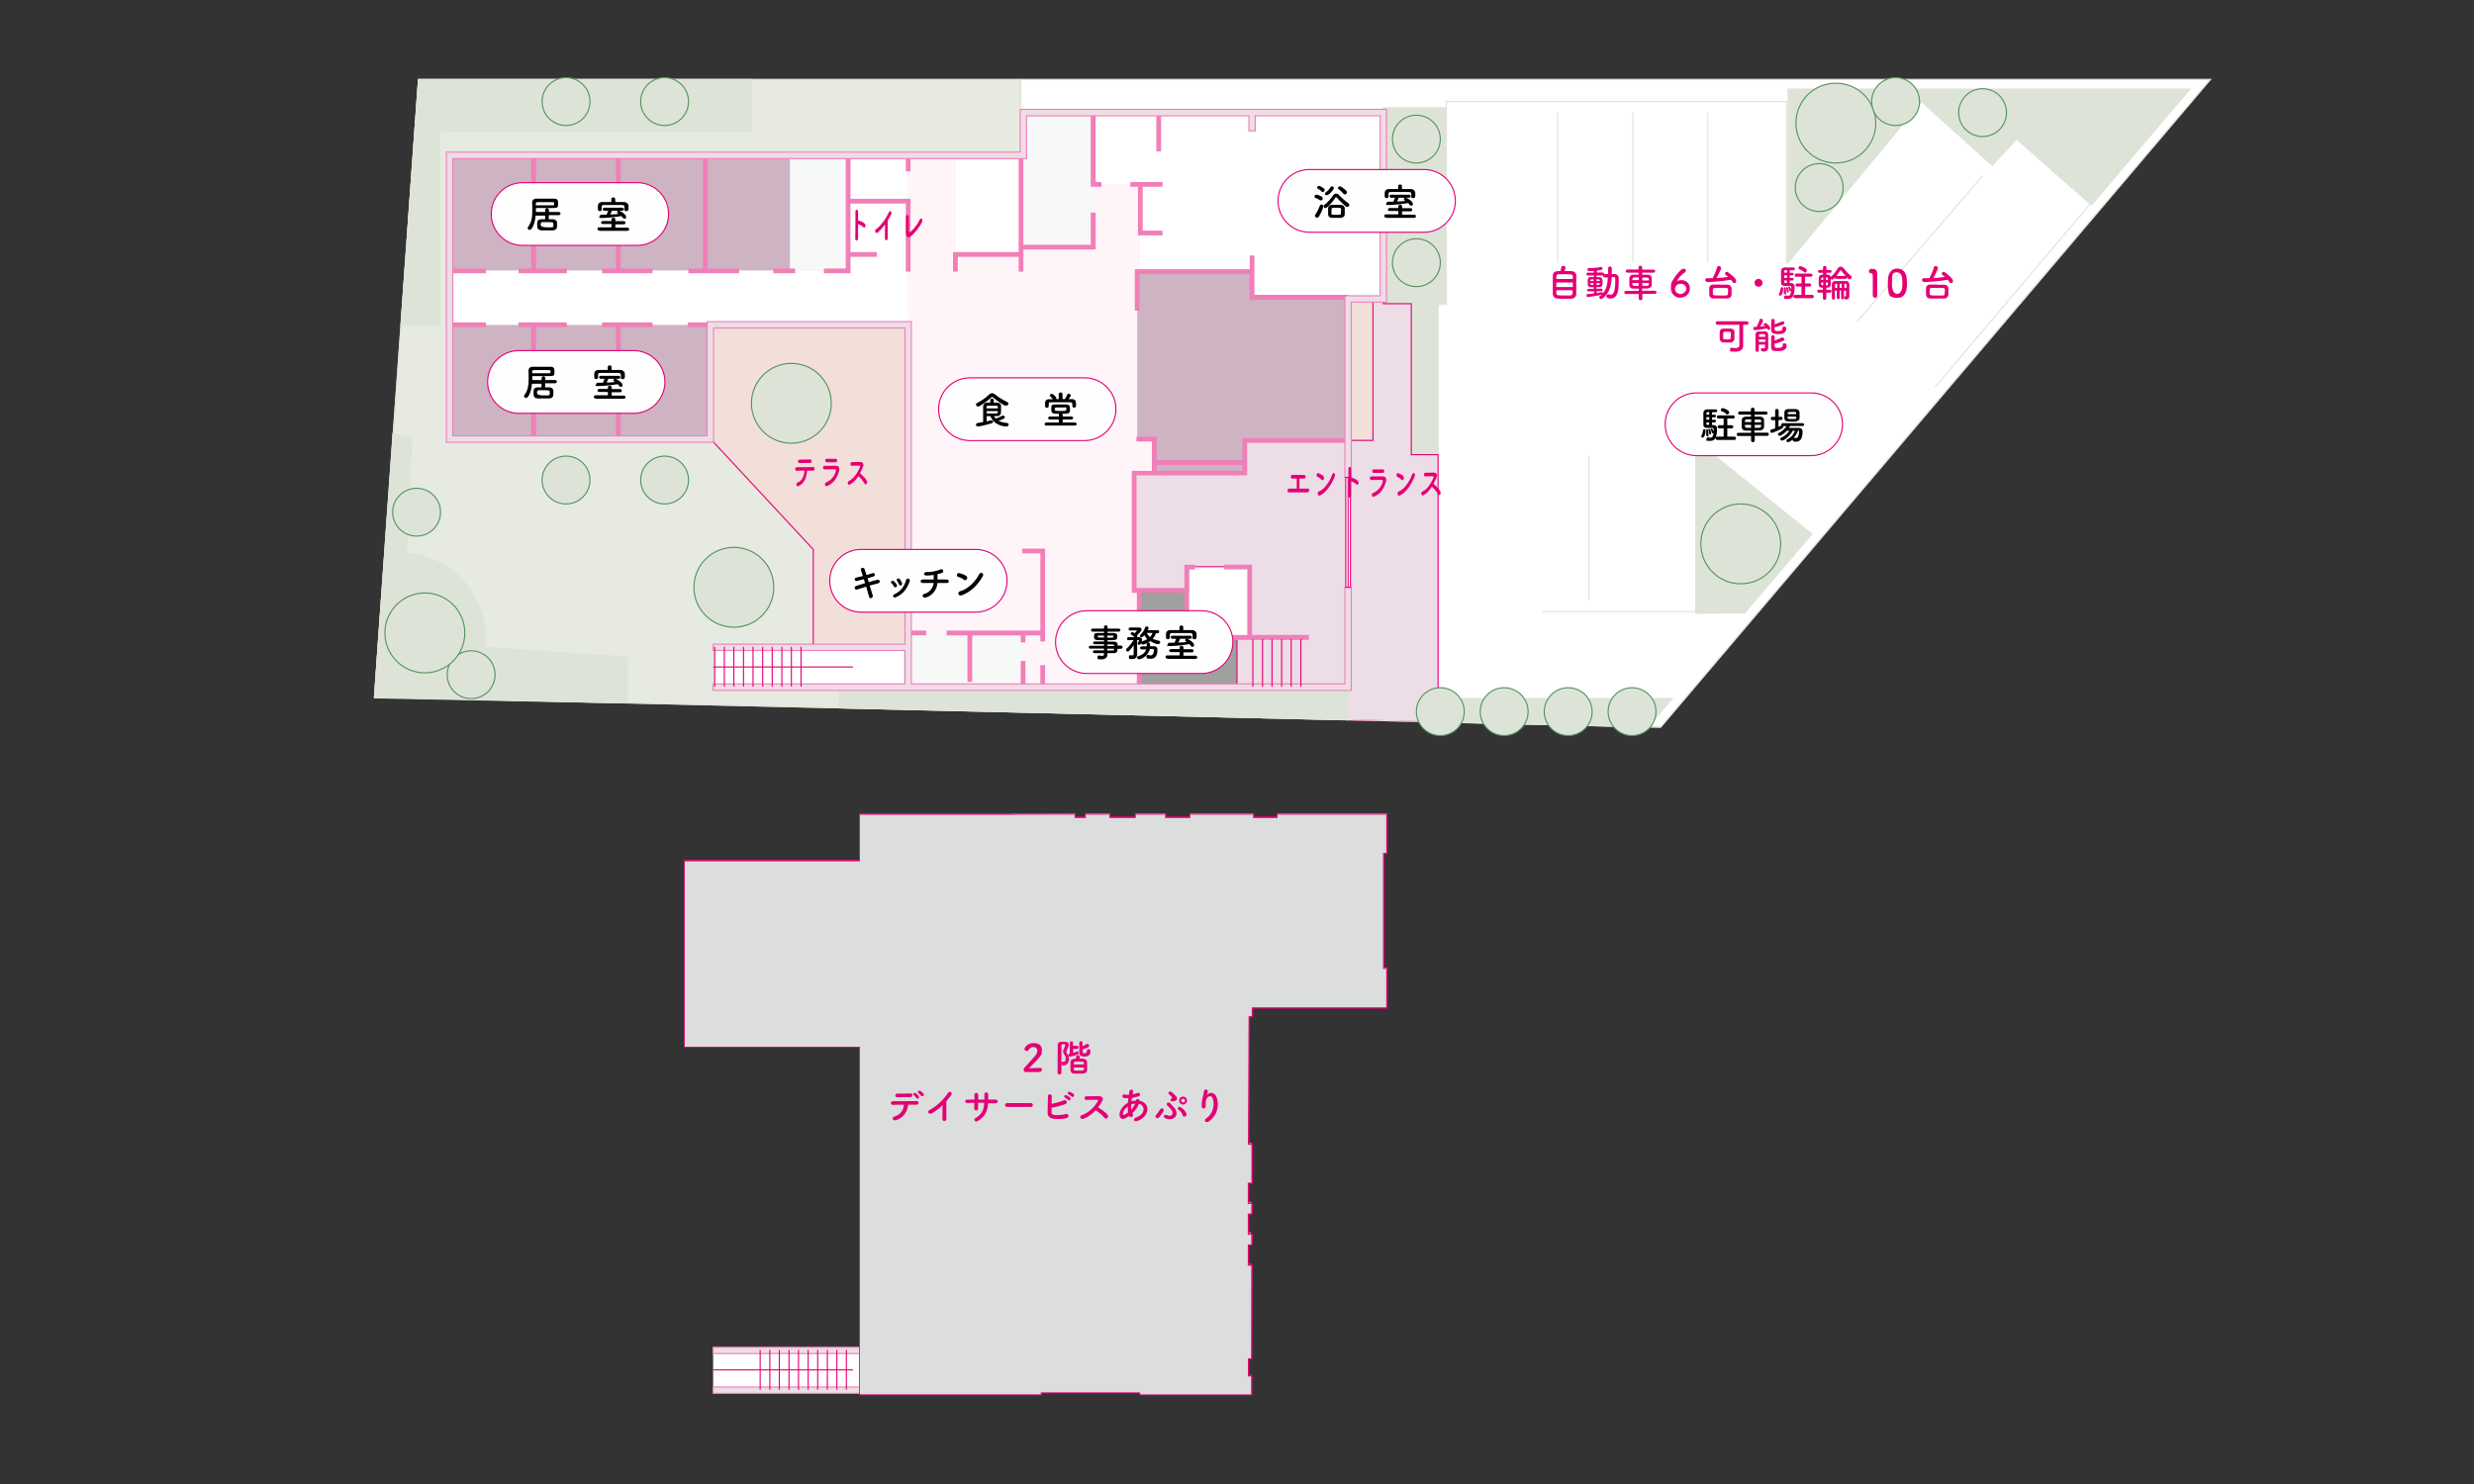 <svg version="1.1" id="a" xmlns="http://www.w3.org/2000/svg" x="0" y="0" width="1561.2" height="937" xml:space="preserve"><rect width="100%" height="100%" fill="#333333" stroke="none"/><style>.st0{fill:#fff}.st1{fill:#ceb3c3}.st2{fill:#f7f8f8}.st5,.st6{stroke-miterlimit:10}.st5{fill:#f2dfda;stroke:#e40074;stroke-width:.7}.st6,.st7,.st8{fill:#f07fb8;stroke:#f07fb8}.st7,.st8{stroke-miterlimit:10;fill:#eddde6;stroke-width:.7}.st8{fill:none;stroke:#e40074}.st10{fill:#e40074}.st14{fill:#9fa0a0}.st16{fill:#dee3d8;stroke-width:.7;stroke-miterlimit:10}.st16,.st18{stroke:#dee3d8}.st18,.st20,.st21{stroke-width:.7;stroke-miterlimit:10}.st18{fill:none}.st20{fill:#dee3d8;stroke:#51935d}.st21{fill:#fefefe;stroke:#e40074}</style><path class="st0" d="M450 851.1h92.7v27.1H450z"/><path class="st1" d="M873 633.4V515.8H689.9v45.3h28.6v55h71.6v17.3z"/><path class="st2" d="M648.2 600v-56.9h-4.1v-27.3h45.8V600z"/><path class="st1" d="M566.9 543.2h43.5v71.9h-43.5z"/><path class="st0" d="M610.4 543.2h37.8v56.9h-37.8z"/><path class="st2" d="M635.7 849.2v-14.1h-68.8v43.2H656l-.1-29.2z"/><path fill="#fff" stroke="#f07fb8" stroke-miterlimit="10" d="M719.5 878.3V742.6h9v-52.2h-10.1l.1-129.3h-28.6V600h-79.5v15H567v220.1h68.7v14.1l20.2-.1.1 29.2z"/><path fill="#eddde6" d="M787.6 736.9h-59.1v5.7h-9v135.7h68.1z"/><path class="st1" d="M728.5 736.9v-46.5h-10.1l.1-74.3h71.6v17.3h-2l-.5 103.5z"/><path class="st5" d="M568.2 541.8l72.7 1.3v-29.4h-98.1v365.9h25.4zm-135.9 1.3h110.5v117H432.3z"/><path class="st6" d="M789.1 606.8h2v26.5h-2zm-1.4-91h2V527h-2zm-69.1 122.5v-23.2h9.8v2h-7.8v19.2h10.6v2zm-29.8-76.2v-46.4h2.1v44.4h3.7v2zm44.3 30.7v-2h-12.5v-28.7h12.5v-2h-19.3v2h4.8v30.7zm-2.9-77h2v23.9h-2zM773 801.7h15.6v2H773zm-114-10.2h-13.4v2H657V848h-21.2v-13.1h-67.1v2h65.1v13.2H659zm-4 69.9h2v16.1h-2zm-7.3-259.7h41.1v14.4h2.1v-36.7h-2.1v20.3h-40v-57h-2.1v19.8h-19v2h19v35.2h-17.3v2h13.7v14h2v-14h1.6zm-38.2-59h2v72.9h-2zm-42.7 72h22v2h-22zm154.6 262.9V791h-2v53.4h-41.2v2h41.2v31.2zm8-139.9h58.2v-2H759v-9.2h-2v9.2h-27.6v-45.3h-2v30.7h-8.9v2h8.9v18.2h-8.9v2h10.9zM747.9 848v-46.3h5.7v2h-3.7V846h38.7v2z"/><path class="st7" d="M638.9 526.5v-12.8h39.3v4.1H643v8.7zm46.4-12.8h14.9v4h-14.9zm31.5 0h18.5v4h-18.5zm34.5 0h39.6v4h-39.6zm55.1 4.1v-4.1H875v24.2h-4.1v-20.1zM786 640.9l.1-9.6h84.8v-20.2h4.1v24.3h-84.9v5.5z"/><path transform="rotate(-89.9 787.374 733.631)" class="st7" d="M775.4 731.6h23.9v4h-23.9z"/><path transform="rotate(-89.9 787.174 761.93)" class="st7" d="M784.2 759.9h6v4h-6z"/><path transform="rotate(-89.9 786.974 781.165)" class="st7" d="M784 779.2h6v4h-6z"/><path transform="rotate(-89.9 787.473 827.394)" class="st7" d="M758.2 825.4h58.5v4h-58.5z"/><path class="st7" d="M719.6 879.6v-4.1h66v-7.3h4v11.4zm-152.9 0v-12.4h4.1v8.3h86.1v4.1zm0-44.7h4V850h-4zm0-44.9h4v21h-4zm0-141.1h4v7.5h-4zm0-64.3h4v31h-4zM450 850.4h92.7v4H450zm0 25.1h92.7v4H450zm116.8-324.2v-10.6h44.7v4h-40.7v6.6zm55.7-10.6h26.3v4h-26.3z"/><path class="st8" d="M774.5 847.4v30.2m6-30.2v30.2m-12.1-30.2v30.2m-6-30.2v30.2m-6.1-30.2v30.2m-6-30.2v30.2m-1.4-36.6h-28.8m30.1 6h-30.1m28.8-12.1h-28.8m28.8-6h-28.8m28.8-6.1h-28.8m28.8-6h-28.8m-186 35.3v25.1m-6-25.1v25.1m-6-25.1v25.1m-6.1-25.1v25.1m-6-25.1v25.1m-6.1-25.1v25.1m-6-25.1v25.1m-6.1-25.1v25.1m-6-25.1v25.1m-6.1-25.1v25.1M450 864.7h88.3M873 537.9v73.2m-85.1 29v86.4m-.1 19.5v14.5m0 4.7v14.5m0 4.6v14.6m0 56.3v14.5m20.4-354h-18.1m-38.1 0h-18.2m-17 0h-18.1m-11.1 0h-15.1m-49 27h-15.1M568.7 588v-41m0 108.3v-40.9m0 182.5V656.4m0 179.5v-25.6m0 61.3V846m151.7 31.6H656m-15.1-335.9v-15.2"/><path fill="#dcdddd" d="M542.4 880.4V661H431.9V543.3h110.5v-29.5h98.9v.1h37.2v2.1h6.5v-2.1h15.5v2.1h15.9v-2.1h19.3v2.1h15.2v-2.1h40.3v2.1H806v-2.1h69.3v24.9h-2v72.4h2v25h-84.9v5.5h-2l-.4 80.5h2.2v24.7h-2.3v12.6h2.2v6.8h-2.2V779h2.2v6.7h-2.2v12.7h2.2l-.2 59.2h-2v10.7h2.1v12.1h-70.8v-1.2h-61.9v1.2h-89.1z"/><path class="st10" d="M640.9 514.2h37.2v2.1h7.1v-2.1h14.9v2.1h16.6v-2.1h18.5v2.1h15.9v-2.1h39.6v2.1h15.5v-2.1h68.6v24.2h-2v73.2h2v24.3h-84.9v5.5h-2l-.4 81.2h2.2v23.9h-2.3v13.4h2.2v6.1h-2.2v13.4h2.2v6.1h-2.2v13.4h2.2l-.1 58.5h-2v11.4h2v11.4h-70v-1.3h-62.7v1.3H542.6V660.7H432.1v-117h110.5v-29.4h98.2m.9-.8h-99.6v29.4H431.6v118.4h110.5v219.5h115.6v-1.3h61.2v1.3h71.4V868h-2v-10h2v-.7l.1-58.5v-.7h-2.1v-12h2.2v-7.4h-2.2v-12h2.2v-7.4h-2.2v-12h2.3V722h-2.2l.4-79.8h2v-5.5h84.9V611h-2v-71.8h2v-25.6h-70v2.1h-14.1v-2.1h-41v2.1h-14.5v-2.1h-20v2.1h-15.2v-2.1h-16.3v2.1h-5.7v-2.1l-37.2-.1z"/><path class="st10" d="M647.3 676.7c-.8 0-1.3-.6-1.3-1.4s.2-1.1.7-1.6c1.7-1.9 4.4-4.7 6.6-7.3 1-1.2 1.3-2.2 1.3-3.1 0-1.5-1.2-2.4-2.5-2.4s-2.2.6-3 1.8c-.3.5-.8.7-1.2.7-.7 0-1.4-.5-1.4-1.3s1.8-3.7 5.6-3.7 5.4 1.7 5.4 4.6-.6 3-2 4.8c-1.8 2.3-4.2 4.3-6.2 6.5 2 0 4.7-.2 6.7-.2s1.4.6 1.4 1.2-.5 1.4-1.5 1.4h-8.6zm21.3 1.6c-.6 0-1.2-.4-1.2-1.1 0-4.4 0-12.3.1-17.3 0-2.3 1.3-2.3 3.5-2.3h1.3c1.4 0 2.1.8 2.1 1.8s-.1 1.1-1.3 3.7c-.1.3-.2.6-.2.8 0 .4.2.7.5 1.2.7 1 1.2 2.1 1.2 3.6s-1.2 3.7-3 3.7-1.7 0-1.7-1.2.4-1 .9-1h.6c.2 0 1.1 0 1.1-1.8s-.2-1.8-.8-2.6-.8-1.4-.8-2.1.1-.9.4-1.5c.2-.4.9-2.1.9-2.6s-.3-.5-1-.5c-.9 0-1.4 0-1.4.8V677c0 .7-.6 1.1-1.1 1.1l-.1.2zm8.6-16.3v2.6c.9-.2 1.8-.6 2.5-.9h.3c.4 0 .7.4.7.9s-.1.6-.5.8c-1.7.9-4.6 1.6-5.1 1.6s-.9-.5-.9-1 .2-.8.6-.9h.3v-6.8c0-.7.5-1 1-1s1 .3 1 1v1.8h2.5c.6 0 1 .5 1 1s-.3 1-1 1h-2.5l.1-.1zm6.5 6.4c1.3 0 2.3 1 2.3 2v5c0 1.3-1 2.2-2.5 2.3H678c-1.6 0-2.5-1-2.5-2.3v-4.8c0-2.1 1.9-2.3 3.4-2.3.1-.5.2-1.1.3-1.5 0-.5.5-.8 1-.8s1.2.4 1.2 1-.2 1.2-.3 1.2h2.5l.1.2zm-6.1 5.3v1.2c0 .9.9.9 3.3.9h2.1c1 0 1-.5 1-2h-6.4v-.1zm6.4-1.8v-.8c0-1-.4-1-3.2-1h-2.1c-1.1 0-1.1.7-1.1 1.8h6.4zm-.8-7.8c0 .6.3.8 1.2.8s1.5-.5 1.5-1.5.5-1.1 1-1.1 1.2 0 1.2 1.2c0 2.6-1.4 3.4-3.8 3.4s-3.2-.6-3.2-2.6v-6.1c0-.6.5-1 1-1s1 .3 1 1v2.2c.9-.4 1.9-.9 2.5-1.3.2-.1.4-.2.6-.2.6 0 1.1.6 1.1 1.2s-.1.6-.4.8c-1.1.7-2.7 1.2-3.7 1.5v1.7zM565.4 707c-2.4.8-2.7-1.8-1.1-2.2 3.8-1 5.9-4 6.1-7.5-2.7 0-5.3 0-7 .1-.8 0-1.2-.5-1.2-1.1s.4-1.2 1.4-1.2c3.4 0 11 0 14.9-.1.8 0 1.2.6 1.2 1.2s-.5 1.1-1.3 1.1H573c-.2 4.3-2.8 8.1-7.5 9.8l-.1-.1zm.9-14.4c-1.8 0-1.7-2.3 0-2.3 3 0 5.2 0 8.3-.1.8 0 1.2.6 1.2 1.1s-.4 1.2-1.1 1.2c-3.3 0-5.9.1-8.4.1zm12 .5c-.2-.4-1.2-1.5-1.6-1.8-1.1-.8.1-1.9 1.1-1.3.6.4 1.6 1.2 2 1.9.7 1.2-1 2.3-1.5 1.2zm3-1.4c-.4-.4-1.2-1.4-1.7-1.7-1.1-.7 0-2 1.1-1.4.6.3 1.7 1.2 2.1 1.8.7 1.2-.6 2.1-1.5 1.2v.1zm7 10.9c-2.2 1.3-3.5-1.1-1.8-1.9 4.4-2.2 9-6.6 11.7-10.8 1.1-1.7 3.2-.1 2.1 1.3-1.1 1.4-2.1 2.7-3.1 3.9 0 2.4-.1 8.7 0 11.1 0 1.8-2.5 2-2.5 0 0-1.9.1-5.8.1-8.6-1.9 1.8-4 3.5-6.5 5zm35.1-6c0 4.6-1.9 8.4-6.4 11-1.9 1.1-2.9-1.1-1.4-1.9 3.7-2 5.4-5.1 5.4-9v-.6h-3.8v3.6c0 .8-.6 1.2-1.2 1.2s-1.2-.4-1.2-1.2v-3.6c-1.5 0-3 0-4.3.2-1.9 0-1.8-2.2-.1-2.2h4.5v-3c0-1.6 2.3-1.8 2.4 0v3h3.9V691c0-2 2.4-1.9 2.4 0v3.1h4.5c2.3 0 1.8 2.4 0 2.3h-4.6v.5l-.1-.3zm12.1 2.1c-.9 0-1.3-.6-1.3-1.2s.5-1.2 1.3-1.2h15.1c.8 0 1.2.6 1.2 1.2s-.4 1.2-1.2 1.2h-15.1zm28 3.2c0 1.2.5 1.8 1.9 1.9 1.4.2 5.3 0 7-.6 1.8-.6 2.9 2 .5 2.6-2.2.6-5.8.6-8.4.3-2.1-.3-3.4-1.6-3.4-3.6 0-2.4.1-7.8.2-10.6 0-1.7 2.5-1.3 2.4 0 0 1.3 0 3.1-.1 4.9 1.9-.4 5.8-1.4 7.6-2.2s3 1.7.9 2.4c-2.3.8-5.8 1.9-8.5 2.2v2.7h-.1zm8.6-9c-1.2-.5-.3-2 .8-1.6.6.2 1.8.9 2.4 1.5.9 1-.5 2.5-1.2 1.5-.3-.4-1.5-1.2-2-1.4zm2.2-2.1c-1.2-.5-.4-1.9.8-1.6.6.2 1.9.8 2.4 1.4 1 1-.4 2.5-1.2 1.6-.3-.4-1.5-1.2-2-1.4zm9.2 15.4c-1.8.6-2.6-1.7-.8-2.3 4.4-1.5 8.2-5.4 10.1-8.9.2-.4.1-.8-.4-.8-1.5 0-4.8 0-6.9.1-1.4 0-1.5-2.3 0-2.3 1.8 0 5.3-.1 7.7-.1s3.4 1.4 2.4 3c-.8 1.4-1.7 2.8-2.7 4.1 2 1.2 5 3.2 6.1 4.8 1 1.3-.8 3.2-2 1.8-1.2-1.5-3.6-3.6-5.6-4.8-2.1 2.4-4.7 4.3-8 5.5l.1-.1zm29.1-1.9c-.9.6-1.8 1.2-2.6 1.6-1.5.8-3.8.4-3.5-2.8.2-2.4 2.1-5 4.3-6.4.3-.2.6-.4 1-.6 0-.9.2-1.9.3-2.9-1.2 0-2.2 0-3-.2-1.4-.4-.9-2.6.7-2.1.7.2 1.6.3 2.6.2 0-.7.2-1.4.3-2.1.3-1.8 2.6-1.4 2.3 0 0 .6-.2 1.2-.3 1.8 1.1-.2 2.2-.6 3.2-.9 1.4-.5 2.4 1.5.6 2.1-1.3.4-2.8.8-4.2 1.1-.1.8-.2 1.5-.3 2.1.8-.3 1.7-.5 2.5-.5h.3c.2-1.5 2.4-1 2.3.1 7 1.3 6.6 10.1-1.5 12.8-2.2.7-2.8-1.5-.8-2.2 6-1.9 6.2-7.6 1.9-8.7-.8 2.3-2.4 4.3-4.2 6 0 .2.2.3.3.5.8 1.4-1.2 2.9-2.2 1.1zm-.9-5.9c-1.9 1.4-3 3.1-3.1 4.5 0 1 .6 1.1 1.2.7.7-.4 1.4-.9 2.1-1.4-.2-1.1-.3-2.4-.2-3.8zm4.6-1.8c-.7 0-1.6.3-2.5.6v3.3c1.1-1.1 2-2.4 2.5-3.9zm13.4 7c.6-.6 1.8-2.3 2.4-3.3.9-1.5 2.7-.3 2.2.8-.6 1.3-1.8 2.9-2.7 4-1.5 1.7-3.4 0-1.9-1.5zm5.4 2.1c-1.3-.6-.5-2.5.9-1.9 4.1 1.7 4.6-1.2 3.3-3.1-.6-.9-2-2.2-2.6-2.8-1.3-1.6.7-2.5 1.6-1.6.9.9 2.2 2.3 3 3.3 3.3 4.4-.9 8.6-6.2 6.1zm5-10.5c-1.3.3-2-1.1-.9-1.7.5-.3.6-.5.4-.8-.5-.9-1.5-1.5-2-2.1-.9-1.2.8-2.2 1.8-1.2s3.3 2.5 3.4 3.9c0 .7-.3 1.4-1.4 1.6-.3 0-.8.2-1.3.3zm6.3 8.8c-.6-1.7-1.8-3-2.7-3.5-1.2-.8 0-2.4 1.3-1.6 1.3.8 2.8 2 3.6 3.8.8 1.9-1.7 3-2.3 1.3h.1zm.2-6.8c-1.4 0-2.5-1.1-2.5-2.5s1.1-2.5 2.5-2.5 2.5 1.2 2.5 2.5-1.2 2.5-2.5 2.5zm0-3.7c-.7 0-1.2.6-1.2 1.2s.5 1.2 1.2 1.2 1.2-.5 1.2-1.2-.6-1.2-1.2-1.2zm14.5 12.5c3.7-2.4 5.8-7.6 4.2-12.6-.8-2.4-3.1-1.5-3.8 0s-.7 2.4-.6 4.5c.1 2.3-2.5 2.3-2.6.6-.1-1.9.3-4.2.6-5.5.3-1.2.7-2.8.9-4.3s2.5-1.2 2.4.2c0 .8-.4 1.7-.6 2.2-.3.6 0 .3.2 0 1.8-2.3 4.9-1.3 5.9 1.4 1.8 4.8.9 11.2-4.8 15.3-1.9 1.4-3.7-.6-1.7-1.9l-.1.1z"/><path fill="#fff" stroke="#dee3d8" stroke-width=".7" stroke-miterlimit="10" d="M1047.9 459l346.9-408.8H644.1v399.3z"/><path fill="#e6eae1" stroke="#dee3d8" stroke-width=".7" stroke-miterlimit="10" d="M236.3 440l407.8 9.5V50.2h-380z"/><path class="st5" d="M573.1 205l.1 202.7h-60v-60.9l-64.6-69.5V205z"/><path class="st0" d="M451.1 407.7h119.1v27.1H451.1z"/><path class="st1" d="M283.3 205h165.3v72.1H283.3zm-.1-106.3h215.3v72.1H283.2z"/><path class="st2" d="M498.6 98.6h36.7v72.1h-36.7z"/><path class="st0" d="M602.9 98h41.4v62.6h-41.4zm-29.8.6h-37.9v72.2h-252V205h289.9z"/><path fill="#fff5f9" d="M645.7 432.9h73.4v-60.3h-3.4l-.1-73.8 12.8-.2v-21.5h-10.8v-106h1.8v-54.8h-29.7V156h-45.5l-.1 4.6h-41.2v-62h-29.8v300.9h72.6z"/><path class="st2" d="M644.3 71h45.4v84.9h-45.4z"/><path class="st0" d="M873 187.6V71.1H689.7v45.2l29.7.1v54.7h70.7v16.5z"/><path class="st1" d="M717.6 277.1v-106h72.5v16.5h60.6V278h-65.2v20.6h-57.1v-21.5z"/><path class="st0" d="M749.8 357.7h38.9v44.7h-38.9z"/><path class="st14" d="M718.8 372.8h31v29.6h-31z"/><path class="st14" d="M719 402.3h61.7v30.5H719z"/><path fill="#f2dfda" stroke="#dee3d8" stroke-width=".7" stroke-miterlimit="10" d="M850.6 187.6h15.7V278h-15.7z"/><path class="st2" d="M571.6 399.5h74.1v33.3h-74.1z"/><path class="st16" d="M907.5 191.6h4.7V68H873v123.7h17.6V287h16.9zm235.9 145.5l-42.4 49.7-30.9.3V278zm-88.1 103.8H907.5v14.9l132.5 3.1z"/><path fill="#eddde6" stroke="#e40074" stroke-width=".7" stroke-miterlimit="10" d="M907.5 287h-16.9v-95.3H873v-4.1h-6.6V278h-80.9v20.6l-69.9-.3.1 74.5h34.1v-15.1h39v44.6h-8.2v30.5h69.6v21.6l57.3 1.4z"/><path class="st16" d="M1382 56.2h-253.6v109.6l84.2-101.7 44.6 40.2 15.3-16.6 47.4 41.6zM259.8 277.1l-11.8-3.4-11.7 166.8 159.5 3.2v-29l-89.8-6.1s3.7-24.2-15.1-43.6c-15.1-15.6-34.5-15.6-34.5-15.6l3.4-72.2v-.1zm17.4-194.2h197V50.2H264.1l-11 154.8 24.6.2zm252.2 363.9l.4-13.4 320.9.4-.2 20.6z"/><path class="st18" d="M905.4 192.3h7.3V64.1h214.7v101.7l85.2-101.7 44.6 40.2 15.3-16.6 46.5 41-97.9 115.7m30-133.4l-79.5 92.4M1030.3 71.1v94.7m-27.6 122v91.3m75-308v94.7m-94.8-94.7v94.7m-10.2 220.3h97.4V278"/><path class="st18" d="M1047.9 459l-403.8-9.5-407.8-9.5 27.8-389.8h1130.7L1047.9 459"/><path class="st6" d="M718.6 172.4h70.5v16.3h61.6v-2.1h-59.6v-24.8h-2v8.6h-72.5v25.2h2zM283.7 170h22.4v2h-22.4zm0 34h22.4v2h-22.4zm182.2-34h-19.8V98h-2v72h-9.2v2h31zm22.6 0h12.8v2h-12.8zm-54 34H448v2h-13.5zm-23.2-34h-20.1V98h-2v72h-8.8v2h30.9zm-20.1 107.1V206h20.1v-2h-30.9v2h8.8v71.1zm-34-107.1h-19.4V98h-2.1v72h-8v2h29.5zm-19.4 107.1V206h19.4v-2h-29.5v2h8v71.1zm351-159.7V71.1h2.1v44.3h3.7v2zM643.3 171h2v-14h45.6v-22.3h-2.1V155h-43.5V98h-2v61.6h-41.4V171h2v-9.4h39.4zm89.8-22.9v-2h-12.5v-28.7h12.5v-2h-19.3v2h4.8v30.7zm-2.9-77h2v24h-2zm-194 90.5h16.6v-2h-16.6V128h35.9v43h2v-45h-37.9V98h-2v72h-13.8v2h15.8zm181.7 257.3h2v14h-2zm-146.2-20.4H584v2h-12.3zm41.3 31.4v-29.3h31.6v4.4h2v-4.4H657v3.8h2v-57.6h-13.4v2H657v49.7h-59.2v2.1H611v29.3zm31.6-12.2h2v15.2h-2zm12.4 2.6h2v12.6h-2zM572.1 98h2v9.7h-2zm253.3 303.3h-35.8v-44.4H773v2h14.6v42.4h-37.7V359h3.7v-2h-5.7v14.6h-31.2v-72h69.8V279h64.2v-2h-66.2v14h-55.1v-14.8h-11.8v2h9.8v19.5h-12.7v76h3.2v29.7h107.5v-2.1zm-96-108.3h55.1v4.6h-55.1V293zm-9.5 108.3v-27.7h28v27.7h-28z"/><path class="st7" d="M852.7 370.7h-4v61H575.1V203H446.2v72.1H285.7v-175h362.1v-27h140.3v9.5h4v-9.5h78.8v113.6h-22.2v114.6h4V190.7H875V69H643.8v27H281.7v183.2h168.6V207h120.8v199.6H450v4h121.1v21.1H450v4.1h402.7z"/><path class="st8" d="M505.5 408.3v25.1m-6.1-25.1v25.1m-6-25.1v25.1m-6.1-25.1v25.1m-6-25.1v25.1m-6.1-25.1v25.1m-6-25.1v25.1m-6.1-25.1v25.1m-6-25.1v25.1m-6.1-25.1v25.1m363.8-30v30.1m6.1-30.1v30.1m-12.1-30.1v30.1m-6.1-30.1v30.1m-6-30.1v30.1m-6.1-30.1v30.1"/><path fill="#fff" stroke="#e40074" stroke-width=".7" stroke-miterlimit="10" d="M849.2 301.3h3v69.4h-3z"/><path class="st8" d="M850.7 370.7v-69.4M450 421h88.3"/><circle class="st20" cx="419.4" cy="303" r="15.1"/><circle class="st20" cx="262.9" cy="323.3" r="15.1"/><circle class="st20" cx="297.3" cy="425.9" r="15.1"/><circle class="st20" cx="463.1" cy="370.7" r="25.2"/><circle class="st20" cx="1158.5" cy="77.7" r="25.2"/><circle transform="rotate(-79.1 499.373 254.59)" class="st20" cx="499.4" cy="254.6" r="25.2"/><circle class="st20" cx="1098.5" cy="343.3" r="25.2"/><circle class="st20" cx="268.1" cy="399.5" r="25.2"/><circle class="st20" cx="357.2" cy="303" r="15.1"/><circle class="st20" cx="419.4" cy="64.1" r="15.1"/><circle class="st20" cx="357.2" cy="64.1" r="15.1"/><circle class="st20" cx="949.2" cy="449.2" r="15.1"/><circle class="st20" cx="908.9" cy="449.2" r="15.1"/><circle class="st20" cx="989.6" cy="449.2" r="15.1"/><circle class="st20" cx="1029.9" cy="449.2" r="15.1"/><circle class="st20" cx="893.8" cy="87.8" r="15.1"/><circle class="st20" cx="1251.1" cy="71.1" r="15.1"/><circle class="st20" cx="1196.2" cy="64.1" r="15.1"/><circle class="st20" cx="1148" cy="118.4" r="15.1"/><circle class="st20" cx="893.8" cy="165.8" r="15.1"/><path class="st10" d="M815.4 302.1c-1.1 0-1.1-2.3 0-2.3h7.6c.6 0 .9.6.9 1.1 0 .6-.3 1.2-.9 1.2h-3v6.3h5.2c1.5 0 .8.6.8 1.2s-.3 1.2-1 1.2h-11.6c-1.3 0-1.2-2.3 0-2.4h4.9v-6.3h-2.9zm18.5.7c-.6-.8-1.7-1.5-2.5-1.8-1-.3-.6-2.8.7-2.3.9.4 2.2 1 3 1.8.5.5.5 1.4.2 2s-.9.9-1.4.3zm-1 10c-1.4.6-2-2.1-.6-2.6 3.4-1.2 6.8-6.2 8.5-10.9.5-1.5 2.3-.5 1.5 1.4-2.1 5.4-5.6 10.3-9.4 12.1zm19.7-.1c0 1.9-1.9 2-1.8 0 .1-3.9.2-13.3.1-16.8 0-1.6 1.8-1.6 1.7 0v5.6h.3c.9.2 3.1 1 4 2.1s0 3.1-1 2.1c-.7-.8-2.4-1.7-3.3-1.9v8.9zm14.5.8c-1.4.6-2-1.8-.7-2.3 3.3-1.3 5.4-4.2 6.2-7.2.2-.6 0-1-.6-1.1-1.7 0-4.8 0-6.6.1-1.2 0-1.3-2.2 0-2.3h7.3c1.7 0 2.5 1.4 1.8 3.7-1.2 4-3.2 7.2-7.4 9.1zm5.4-15h-5.7c-1.1 0-1.2-2.3.1-2.2h5.7c.6 0 .9.5.9 1.1s-.3 1.1-1 1.1zm11.8 4.3c-.6-.8-1.7-1.5-2.5-1.8-1-.3-.6-2.8.7-2.3.9.4 2.2 1 3 1.8.5.5.5 1.4.2 2s-.9.9-1.4.3zm-1 10c-1.4.6-2-2.1-.6-2.6 3.4-1.2 6.8-6.2 8.5-10.9.5-1.5 2.3-.5 1.5 1.4-2.1 5.4-5.6 10.3-9.4 12.1zm14.8-.2c-1.2.6-1.8-1.7-.5-2.3 3.1-1.5 5.7-5.4 7-8.9.2-.4 0-.8-.3-.8-1.1 0-3.4 0-4.9.1-1 0-1.1-2.3 0-2.3 1.2 0 3.7-.1 5.4-.1s2.4 1.4 1.7 3c-.6 1.4-1.2 2.8-1.9 4.1 1.4 1.2 3.5 3.2 4.3 4.8.7 1.3-.6 3.2-1.4 1.8-.8-1.5-2.6-3.6-3.9-4.8-1.5 2.4-3.3 4.3-5.6 5.5l.1-.1zM541.5 150.4c0 1.9-1.9 2-1.8 0 .1-3.9.2-13.3.1-16.8 0-1.6 1.8-1.6 1.7 0v5.6h.3c.9.2 3.1 1 4 2.1s0 3.1-1 2.1c-.7-.8-2.4-1.7-3.3-1.9v8.9zm12.5-3.7c-1.5 1.3-2.4-1.1-1.3-1.9 3.1-2.2 6.3-6.6 8.2-10.8.7-1.7 2.2-.1 1.5 1.3-.8 1.4-1.5 2.7-2.2 3.9v11.1c0 1.8-1.8 2-1.8 0 0-1.9 0-5.8.1-8.6-1.3 1.8-2.8 3.5-4.5 5zm20.3 2.7c-1.1.8-2.6.3-2.6-2.2V137c0-1.8 1.7-1.7 1.8 0v8.9c0 .7.4.9.8.6 2.6-1.9 4.9-5.3 6.1-7.9.7-1.6 2.2 0 1.5 1.4-1.3 3-4.8 7.5-7.6 9.5v-.1zM504 306.8c-1.6.8-1.9-1.8-.7-2.2 2.7-1 4.2-4 4.3-7.6-1.9 0-3.7.1-4.9.2-.6 0-.9-.5-.9-1.1s.3-1.2 1-1.2c2.4 0 7.7 0 10.4-.1.6 0 .9.6.8 1.2 0 .6-.3 1.1-.9 1.1h-3.8c-.2 4.3-1.9 8.1-5.3 9.7zm7.3-14.6c-2.3 0-4.8.1-6.6.1s-1.2-2.3 0-2.2c2.1 0 4.4 0 6.6-.1.6 0 .9.6.9 1.1s-.3 1.1-.8 1.1h-.1zm10.7 14.6c-1.4.6-2-1.8-.7-2.3 3.3-1.3 5.4-4.2 6.2-7.2.2-.6 0-1-.6-1.1-1.7 0-4.8 0-6.6.1-1.2 0-1.3-2.2 0-2.3h7.3c1.7 0 2.5 1.4 1.8 3.7-1.2 4-3.2 7.2-7.4 9.1zm5.3-15h-5.7c-1.1 0-1.2-2.3.1-2.2h5.7c.6 0 .9.5.9 1.1s-.3 1.1-1 1.1zm8.9 14.1c-1.2.6-1.8-1.7-.5-2.3 3.1-1.5 5.7-5.4 7-8.9.2-.4 0-.8-.3-.8-1.1 0-3.4 0-4.9.1-1 0-1.1-2.3 0-2.3 1.2 0 3.7-.1 5.4-.1s2.4 1.4 1.7 3c-.6 1.4-1.2 2.8-1.9 4.1 1.4 1.2 3.5 3.2 4.3 4.8.7 1.3-.6 3.2-1.4 1.8-.8-1.5-2.6-3.6-3.9-4.8-1.5 2.4-3.3 4.3-5.6 5.5l.1-.1zm455.6-134.7c1.7 0 2.9 1.2 2.9 2.7v11.4c0 2.2-1.3 3.2-3.7 3.3h-3.3c-5.7 0-7.7 0-7.8-3.3V174c.1-2.9 2.3-2.9 4.8-2.9.3-.9.5-1.9.6-2.5 0-.5.6-.8 1.2-.8s1.4.4 1.4 1.1-.3 1.2-.7 2.2h4.4l.2.1zm.7 7.1h-10.4v2.9h10.4v-2.9zm0-2.1v-1.5c0-1.6-.6-1.6-5-1.6h-3.6c-1.7 0-1.8.8-1.8 3h10.4v.1zm-10.4 7v1.7c0 1.6.6 1.6 5.3 1.6h3.2c1.8 0 1.8-1 1.8-3.3H982h.1zm23.5.7h-3.2c-.6 0-.9-.4-.9-.8s.3-.8 1-.8h3.2v-1c-3.5 0-3.8 0-3.8-3.4s.7-3 3.9-3v-1h-3.7c-.6 0-1-.4-1-.9s.3-.9 1-.9h3.6v-1h-3c-.5 0-1-.5-1-1s.3-.9 1-.9h1.5c1.8 0 3.8-.2 5.9-.7h.2c.6 0 1 .5 1 1 0 .7-.5 1-3.6 1.3v1.2h3.5c.6 0 1 .4 1 .9v.2c.1 0 .3-.1.6-.1h2v-3.7c0-.7.6-1.1 1.1-1.1s1.2.4 1.2 1.1v3.7h1.8c1.6 0 2.5 1.1 2.6 2.7v2.1c0 4.6-.4 10.6-4.9 10.6s-1.3-.1-2.1-.4c-.5-.2-.8-.6-.8-1.1s.4-1.1 1-1.1h.5c.5.1.9.2 1.3.2 1 0 2.8-.6 2.8-8.5v-1.7c0-.7-.4-.9-.9-.9h-1.3c-.2 5.1-1.5 10.5-6 13.6-.3.2-.5.3-.8.3-.6 0-1.1-.5-1.1-1.1s.2-.7.6-.9c.4-.2.7-.5 1-.8-2.7.7-8.1 1.5-8.7 1.5s-1-.5-1-1 .3-.9.8-.9c1.3 0 2.7-.2 4-.4v-1.4l-.3.1zm0-5.2h-2v.4c0 .7.3.7 1.9.7v-1.2l.1.1zm0-2.4c-1.8 0-1.9 0-2 .9v.2h2v-1.1zm2 7.5v1.2c1.1-.2 2.1-.4 3-.6h.2c.4 0 .7.3.8.6 2.3-2.7 2.9-6.3 3-9.9h-2c-.6 0-1-.5-1-1v-.3c-.1 0-.3.1-.6.1h-3.6v1c3.1 0 3.9 0 3.9 3.1s-.5 3.3-3.9 3.3v.9h3c.6 0 .9.4.9.8s-.3.8-.9.8h-3 .2zm1.9-6.7c0-.8-.3-.8-2-.8v1.1h2v-.3zm-2 1.6v1.2c1.5 0 1.9 0 2-.8v-.4h-2zm28.9 6.9v2.9c0 .6-.6 1-1.1 1s-1.2-.3-1.2-1v-2.9h-8c-.7 0-1.1-.5-1.1-1s.4-1 1.1-1h8v-1.4h-3.3c-1.7 0-2.6-1-2.6-2.2v-4.4c0-1 .7-2.1 2.5-2.2h3.3v-1.3h-7c-.7 0-1.1-.5-1.1-1s.4-1 1.1-1h7v-1.4c0-.7.6-1 1.1-1s1.2.4 1.2 1v1.5h7.2c.7 0 1 .5 1 .9s-.3 1-1 1h-7.2v1.3h3.6c1.4 0 2.4 1 2.4 2v4.4c0 1.2-1 2.2-2.6 2.3h-3.5v1.4h8.1c.7 0 1 .5 1 1s-.3 1-1 1h-8.1l.2.1zm-2.3-10.5h-2.8c-1.2 0-1.2.9-1.2 1.7h4V175v.1zm0 3.5h-4c0 1.1 0 1.8 1.2 1.8h2.7v-1.8h.1zm6.4-1.7v-.7c0-.6-.4-1-1.2-1h-2.9v1.8h4.1v-.1zm-4.1 1.7v1.8h2.9c1.2 0 1.2-.8 1.2-1.8h-4.1zm24.1 9.4c-3.2 0-6.1-2.2-6.1-6.2s.7-4 1.7-5.7c1-1.8 4.6-6.5 6.2-6.5s1.5.7 1.5 1.4-.1.7-.5.9c-2.8 1.8-5.1 5-5.1 5.5s0 0 .1 0c.9-.4 1.8-.6 2.6-.6 3.6 0 5.5 2.5 5.5 5.4s-2.5 5.7-6 5.7l.1.1zm.1-8.9c-2.3 0-3.6 1.7-3.6 3.4s1.7 3.1 3.5 3.1 3.6-1.7 3.6-3.3-1.2-3.2-3.5-3.2zm16.7-1.2c-.8 0-1.2-.6-1.2-1.2s.3-1.1 1.1-1.1h3.5c1-1.7 2.4-5 2.9-6.9.1-.6.6-.8 1.1-.8s1.4.5 1.4 1.3c0 1.2-2.9 6.2-2.9 6.3 2.5-.1 5.1-.4 7.4-.7-.5-.4-1-.8-1.6-1.2-.3-.3-.5-.6-.5-.9 0-.6.6-1.1 1.2-1.1s.5 0 .8.3c.7.5 5.1 3.7 5.1 5.3s-.6 1.4-1.3 1.4-.7-.2-1-.6c-.3-.5-.6-1-1-1.4-5.5 1-14 1.5-15 1.5v-.2zm8.3 1.8h4.6c1.5 0 2.5 1.1 2.5 2.2v4c0 1.3-1.1 2.5-2.7 2.5h-8.7c-1.8 0-2.6-1.1-2.7-2.5V182c0-1.2.7-2.3 2.7-2.4h4.2l.1.1zm4.9 4.6v-1.5c0-1.1-.5-1.1-4.8-1.1h-3.6c-1.2 0-1.2.8-1.2 2.5v1.2c.1 1.1.4 1.1 4.7 1.1h3.7c1.1 0 1.1-.9 1.1-2.2h.1zm19.2-3.3c-1.4 0-2.5-1.1-2.5-2.5s1.1-2.5 2.5-2.5 2.5 1.1 2.5 2.5-1.1 2.5-2.5 2.5zm12.9 4.8c0-.2 0-.4.2-.7.3-.5.8-1.8.9-3 0-.6.4-.8.7-.8s.9 0 .9.9c0 1.6-.7 4.4-1.8 4.4s-.9-.4-.9-.9v.1zm7.8-7.1c.4 0 2.1 0 2.1 2.4 0 4.2-.6 7.6-4.2 7.6s-2.4-.3-2.4-1.2.3-1 .9-1h.3c.5.1.9.2 1.3.2 1.5 0 1.8-1.7 1.9-3.1-.1.2-.3.3-.5.3s-.4-.1-.5-.4c-.2-.8-.6-1.5-.8-1.9v-.3c0-.2.2-.4.5-.4.7 0 1.3 1.5 1.4 1.9v-1.3c0-.9-.1-1-1.8-1h-2.5c-1.1 0-2.2-.5-2.2-2v-7.4c0-1.4.9-2.2 2.2-2.3h5.7c.5 0 .8.4.8.9s-.3.9-.9.9h-2.3v1.6h1.6c.6 0 .9.4.9.8s-.3.8-.9.8h-1.6v1.6h1.6c.6 0 .9.4.9.8s-.3.8-.9.8h-1.6v1.7h1zm-4.7 6.2V182c0-.5.3-.7.6-.7s.8 0 .8 3.1 0 1.2-.8 1.2-.6-.2-.6-.7zm2-11.1h-1.8v1.6h1.8v-1.6zm0-3.3h-1.1c-.4 0-.6.2-.7.8v.8h1.8v-1.6zm0 6.5h-1.8v.9c0 .5.3.7.7.7h1v-1.7l.1.1zm-.1 7.2c0-.9-.3-1.7-.5-2.3v-.2c0-.3.3-.5.5-.5s.5.1.6.4c.3.6.6 2 .6 2.4s-.3.7-.7.7-.5-.2-.6-.6l.1.1zm5.3 4c-.8 0-1.2-.5-1.2-1s.4-1.1 1.2-1.1h3.9v-5.2h-2.7c-.7 0-1.1-.5-1.1-1s.4-1 1.1-1h2.7v-4.2h-3.2c-.7 0-1.1-.5-1.1-1s.4-1 1.1-1h9.1c.7 0 1.1.5 1.1 1s-.4 1-1.1 1h-3.6v4.2h2.7c.7 0 1.1.5 1.1 1s-.4 1-1.1 1h-2.7v5.2h4.4c.7 0 1.1.5 1.1 1.1s-.4 1-1.1 1h-10.6zm5.4-16.6c-.9-.8-2-1.4-2.8-1.6-.5-.1-.6-.5-.6-.8 0-.6.5-1.2 1.2-1.2s3.2 1.2 3.7 1.8c.3.3.4.6.4.9 0 .7-.5 1.3-1.2 1.3s-.5 0-.8-.3l.1-.1zm20.6 4.4c-.7 0-1-.4-1-.8-.7.9-1.2 1.3-1.7 1.3s-.6-.2-.9-.4v3.5c0 1.4-1 2-2.8 2v1.3h2.4c.6 0 .9.5.9.9s-.3.9-.9.9h-2.4v3.5c0 .7-.5 1-1.1 1s-1.1-.3-1.1-1v-3.5h-2.6c-.7 0-1-.5-1-.9s.3-.9 1-.9h2.6v-1.3h-.7c-1.1 0-1.9-.7-1.9-2v-2c0-2.7 0-4.1 2.1-4.2h.6v-1.2h-2.2c-.7 0-1-.5-1-.9s.3-.9 1-.9h2.2v-1.5c0-.7.5-1 1.1-1s1.1.3 1.1 1v1.5h2.3c.6 0 .9.5.9.9s-.3.9-.9.9h-2.3v1.2h.9c.9 0 1.6.6 1.8 1.4l.2-.2c1.5-1.2 3.1-3.4 4.2-5.2.5-.8 1.2-1.1 1.8-1.1s1.4.4 1.9 1c1.3 1.6 3 3.6 4.6 4.8.3.2.5.6.5.9 0 .6-.6 1.3-1.3 1.3s-.9-.3-1.8-1.2c0 .5-.3.9-1 .9h-5.5zm-8.4-.9h-.4c-.6 0-.7.4-.8.9v.7h1.2v-1.6zm0 3.2h-1.2c0 1.2 0 1.8.7 1.8h.5v-1.8zm3-1.6v-.9c0-.4-.2-.6-.7-.7h-.6v1.6h1.3zm-1.3 1.6v1.8h.6c.5 0 .7-.2.7-.7v-1.1h-1.3zm9.9 5.1h-1.2v4.5c0 .6-.4.9-.9.9s-.9-.3-.9-.9v-4.5h-1.2v4.7c0 .7-.5 1.1-.9 1.1s-.9-.4-1-1.1v-8.5c0-1.4.6-2.2 2.2-2.2h6.7c1.4 0 2 .8 2.1 2.2v7.4c0 1.4-.8 2-1.9 2s-1.3-.2-1.3-1.1.2-.9.6-.9h.1c.2 0 .4 0 .4-.4v-3.1h-1.3v4.5c0 .6-.4.9-.9.9s-.9-.3-.9-.9v-4.5l.3-.1zm-2.9-4.3h-.5c-.5 0-.7.3-.7.8v1.8h1.3v-2.6h-.1zm5.4-4.9c-1.1-1.2-2.1-2.6-2.8-3.5 0 0-.2-.2-.3-.2s-.2 0-.2.2c-.7 1.1-1.6 2.4-2.5 3.5h5.8zm-2.5 4.9h-1.2v2.6h1.2v-2.6zm3.1 2.6v-1.8c0-.5-.1-.8-.7-.8h-.6v2.6h1.3zm18 6.2c-.7 0-1.4-.5-1.4-1.3v-10.5c0-3.2-.1-3.6-.9-3.6h-.3c-.8 0-1.2-.6-1.2-1.3s.4-1.4 1.2-1.5h1.2c1.7 0 2.7 1 2.8 2.6v14.4c0 .9-.7 1.3-1.4 1.3v-.1zm8.2-6.1c0-1-.1-2-.1-3s0-1.8.1-2.8c.3-4.2 2.6-6.5 5.9-6.5s5.5 2.2 5.9 6.2c0 1.1.2 2.1.2 3.1 0 2.7-.2 9.2-6 9.2s-5.5-2.2-6-6.2zm8.9.1c.1-1.1.2-2.2.2-3.4 0-1.8 0-6.6-3.3-6.6s-3 1.5-3.2 4.1c0 .9-.1 1.8-.1 2.6s0 2 .2 3c.3 2.4 1.6 3.9 3.1 3.9s2.7-1.3 3.1-3.6zm13.8-4c-.8 0-1.2-.6-1.2-1.2s.3-1.1 1.1-1.1h3.5c1-1.7 2.4-5 2.9-6.9.1-.6.6-.8 1.1-.8s1.4.5 1.4 1.3c0 1.2-2.9 6.2-2.9 6.3 2.5-.1 5.1-.4 7.4-.7-.5-.4-1-.8-1.6-1.2-.3-.3-.5-.6-.5-.9 0-.6.6-1.1 1.2-1.1s.5 0 .8.3c.7.5 5.1 3.7 5.1 5.3s-.6 1.4-1.3 1.4-.7-.2-1-.6c-.3-.5-.6-1-1-1.4-5.5 1-14 1.5-15 1.5v-.2zm8.3 1.8h4.6c1.5 0 2.5 1.1 2.5 2.2v4c0 1.3-1.1 2.5-2.7 2.5h-8.7c-1.8 0-2.6-1.1-2.7-2.5V182c0-1.2.7-2.3 2.7-2.4h4.2l.1.1zm4.9 4.6v-1.5c0-1.1-.5-1.1-4.8-1.1h-3.6c-1.2 0-1.2.8-1.2 2.5v1.2c.1 1.1.4 1.1 4.7 1.1h3.7c1.1 0 1.1-.9 1.1-2.2h.1zm-127.3 34c0 1.7-1.2 3.7-5 3.7s-3.3-.4-3.3-1.4.4-1.1 1.2-1.1h.3c.7.1 1.3.2 1.9.2 1.5 0 2.5-.5 2.5-1.7v-13h-13.8c-.7 0-1.1-.6-1.1-1.1s.4-1.1 1.1-1.1h18.4c.8 0 1.2.6 1.2 1.1s-.4 1.1-1.2 1.1h-2.2v13.3zm-8-2.1h-4.3c-1.3 0-2.4-.9-2.5-2.3v-4.4c0-1.1.8-2 2.2-2.1h4.7c1.2 0 2.3.7 2.4 1.9v4.6c-.1 1.3-1.1 2.2-2.5 2.3zm.2-4.2v-1.9c0-.7-.2-.7-2.4-.7h-1.5c-.9 0-.9.5-.9 2.4v1.6c0 .8.6.8 2.5.8s2.1-.2 2.2-.7v-1.4l.1-.1zm15.2-3.7c-.7 0-1.1-.5-1.1-1s.4-1 1.1-1h1.1c.6-1 1.5-3.1 1.8-4.4.1-.5.5-.7 1-.7s1.2.4 1.2 1.1-.1 1.1-1.8 3.8c1.1 0 2.1-.2 3.1-.4-.1-.1-.3-.2-.4-.3-.3-.2-.4-.4-.4-.6 0-.5.5-.9 1.1-.9s3 2.1 3 3.2-.5 1.1-1 1.1-.6-.2-1.1-.9c-2.9.6-6.4 1.1-7.6 1.1v-.1zm2.5 9.2v3.6c0 .7-.5 1-1 1s-1-.3-1.1-1v-9.8c0-2.1 1.2-2.1 4-2.1h2c1.4 0 2 .8 2 2.1v8c0 1.6-1 2.6-2.6 2.6s-2-.2-2-1.2.3-.9.8-.9h.2c.3 0 .6.1.8.1.5 0 .8-.2.8-1v-1.4h-4.1.2zm0-3.2v1.5h4.1v-1.5h-4.1zm4-1.7v-.9c0-.7-.2-.8-2-.8s-1.9 0-1.9.8v.9h3.9zm6-4.7c0 1.1 1 1.1 2.2 1.1 2.3 0 2.7-.7 2.7-1.8s.5-1 1.1-1 1.3 0 1.3 1.2c0 2.6-1.9 3.5-5.1 3.5s-4.4-.8-4.4-2.7v-5.9c0-.7.6-1 1.1-1s1.1.3 1.1 1v2.4c1.5-.5 3.3-1.2 4.5-1.8.2 0 .3-.1.5-.1.6 0 1.1.6 1.1 1.1s-.2.8-.8 1c-1.4.6-3.7 1.3-5.4 1.7v1.3h.1zm0 10.6c0 1.1.9 1.1 2.3 1.1s2.8-.3 2.8-1.8.5-1 1.1-1 1.3 0 1.3 1.2c0 2.6-1.8 3.6-5.3 3.6s-4.4-.1-4.4-2.8v-6.2c0-.7.6-1 1.1-1s1.1.3 1.1 1v2.4c1.5-.6 3.2-1.3 4.4-1.9.2 0 .4-.1.5-.1.6 0 1.1.6 1.1 1.2s-.2.8-.7 1c-1.4.6-3.7 1.4-5.4 1.8v1.6l.1-.1z"/><path class="st21" d="M826.3 107h72.3c10.9 0 19.8 8.8 19.8 19.8 0 10.9-8.9 19.8-19.8 19.8h-72.3c-10.9 0-19.8-8.8-19.8-19.8s8.9-19.8 19.8-19.8z"/><path d="M832.8 126.3c-.9-.6-1.8-1.1-2.7-1.4-.4-.1-.6-.5-.6-.8 0-.6.5-1.2 1.2-1.2s2.6.7 3.4 1.3c.4.2.6.6.6 1 0 .7-.5 1.3-1.2 1.3s-.4 0-.6-.2h-.1zm-1.8 11.1c-.6 0-1.2-.5-1.2-1.2s0-.5.2-.7c1.3-1.8 2.2-3.9 2.9-5.7.2-.5.6-.7 1-.7.6 0 1.2.4 1.2 1.1s-1.3 4.2-2.8 6.5c-.3.5-.8.7-1.2.7h-.1zm3-16.6c-.8-.9-1.8-1.4-2.4-1.7-.3-.2-.5-.5-.5-.7 0-.5.6-1.1 1.2-1.1s2.7 1.2 3.3 1.8c.2.2.3.5.3.8 0 .7-.6 1.3-1.2 1.3s-.6 0-.8-.4h.1zm16 9.8c-.3 0-.6 0-.9-.4-1.8-1.6-4.1-3.8-5.5-5.4-.2-.2-.3-.4-.5-.4s-.3.1-.4.4c-1.5 2.3-3.5 4.5-5.3 6.1-.3.3-.6.4-.9.4-.7 0-1.2-.5-1.2-1.1s.1-.6.5-.9c1.9-1.5 3.9-3.6 5.3-5.8.6-.9 1.3-1.3 2-1.3s1.5.4 2.2 1.2c1.6 1.8 3.7 3.5 5.7 5 .4.3.5.6.5.9 0 .7-.6 1.3-1.5 1.3zm-13.8-8.4c0-.3.1-.6.5-.9 1-.6 2.3-2 3-3.2.2-.4.5-.5.8-.5.6 0 1.2.5 1.2 1.1 0 1-3 4.5-4.4 4.5s-1.1-.5-1.1-1zm9.9 15.3h-5.6c-1.7 0-2.4-1.1-2.4-2.3v-3.7c0-1.3 1-2.2 2.4-2.2h5.7c1.2 0 2.4 1 2.4 2.2v3.7c0 1.3-.9 2.2-2.5 2.3zm.2-4.4c0-1.5 0-1.9-.9-1.9h-4.2c-.9 0-1 .4-1 2.5v1.1c0 .8.6.8 3 .8s2.9 0 3-.8v-1.6l.1-.1zm1.4-10.9c-.8-1-2-2.1-2.9-2.7-.4-.2-.5-.5-.5-.8 0-.6.6-1.1 1.2-1.1.9 0 3.3 2 4.1 2.9.3.3.4.6.4.9 0 .7-.6 1.3-1.2 1.3s-.7-.1-1.1-.5zm26.9 15.1c-.7 0-1.1-.5-1.1-1s.4-1 1.1-1h7.8v-2.1h-5.5c-.7 0-1.1-.5-1.1-.9s.4-1 1.1-1h5.5v-.9c0-.8.6-1.2 1.2-1.2s1.2.4 1.2 1.2v1h5.3c.7 0 1.1.5 1.1 1s-.4 1-1.1 1h-5.3v2.1h7.7c.7 0 1 .5 1 1s-.3 1-1 1h-17.8l-.1-.2zm10.2-18h5.6c1.3 0 2.7 1.1 2.7 2.5v1.3c0 .9 0 2-1.3 2s-1.2-.4-1.2-1.1c0-2.4 0-2.7-1.5-2.8h-11.5c-1.1 0-1.4.4-1.4 1.2v1.6c0 .7-.6 1.1-1.2 1.1s-1.2-.4-1.2-1.1v-2.3c0-1.2.9-2.4 2.8-2.4h5.7v-1.8c0-.7.6-1.1 1.2-1.1s1.2.4 1.2 1.1v1.8h.1zm2.4 5.5c.9.2 4.4 2.3 4.4 3.8s-.5 1.2-1.1 1.2-.7-.2-1-.6c-.3-.4-.6-.7-.9-1-4.3.7-9.6 1.2-12.4 1.2s-1.2-.6-1.2-1.1.3-1 1-1h3.3c.3-.6.7-1.7 1-2.5h-2.5c-.6 0-.9-.5-.9-1s.3-.9.9-.9h11.5c.6 0 .9.5.9.9s-.3 1-.9 1h-2.1zm-4.5 0c-.2.5-.7 1.6-1.1 2.4 1.8 0 3.6-.2 5.3-.4-.8-.5-1-.6-1-1.1s.3-.8.8-.9h-4z"/><path class="st21" d="M329.8 115.3h72.3c10.9 0 19.8 8.8 19.8 19.8 0 10.9-8.9 19.8-19.8 19.8h-72.3c-10.9 0-19.8-8.8-19.8-19.8s8.9-19.8 19.8-19.8z"/><path d="M346.3 136.1v2.3h2.7c1.5 0 2.4 1 2.5 2v2.7c0 1.2-1 2.3-2.6 2.3h-7.2c-2.7-.1-2.7-1.9-2.7-3.4v-1.4c0-1.1.7-2.2 2.6-2.2h2.4v-2.3h-6c-.3 3.1-.9 6.1-2.6 8.3-.4.5-.8.7-1.2.7-.6 0-1.2-.5-1.2-1.1s0-.5.3-.8c2.2-2.9 2.6-6.4 2.6-10.1s0-3.5-.1-5.3c0-1.3.8-2.3 2.5-2.4h11.3c2.3 0 2.6 1 2.6 3.2s-.3 2.7-2.9 2.7h-11.1v2.5h5.9v-1.4c0-.7.6-1 1.1-1s1.2.4 1.2 1v1.4h6.2c.7 0 1.1.5 1.1 1s-.4 1-1.1 1h-6.2l-.1.3zm-8.2-6.5H349c.6 0 .7-.3.7-.6v-.8c0-.5-.3-.6-.7-.6h-9.9c-.6 0-1 .4-1 1v1.1-.1zm11.1 12.4v-.8c0-.9-.4-1-3.7-1h-3.2c-1 0-1.1.7-1.1 1.7 0 1.1 1.3 1.6 4 1.6h3c.7 0 1.1-.3 1.1-1.6l-.1.1zm28.9 3.5c-.7 0-1.1-.5-1.1-1s.4-1 1.1-1h7.8v-2.1h-5.5c-.7 0-1.1-.5-1.1-.9s.4-1 1.1-1h5.5v-.9c0-.8.6-1.2 1.2-1.2s1.2.4 1.2 1.2v1h5.3c.7 0 1.1.5 1.1 1s-.4 1-1.1 1h-5.3v2.1h7.7c.7 0 1 .5 1 1s-.3 1-1 1h-17.8l-.1-.2zm10.2-18h5.6c1.3 0 2.7 1.1 2.7 2.5v1.3c0 .9 0 2-1.3 2s-1.2-.4-1.2-1.1c0-2.4 0-2.7-1.5-2.8h-11.5c-1.1 0-1.4.4-1.4 1.2v1.6c0 .7-.6 1.1-1.2 1.1s-1.2-.4-1.2-1.1v-2.3c0-1.2.9-2.4 2.8-2.4h5.7v-1.8c0-.7.6-1.1 1.2-1.1s1.2.4 1.2 1.1l.1 1.8zm2.4 5.5c.9.2 4.4 2.3 4.4 3.8s-.5 1.2-1.1 1.2-.7-.2-1-.6c-.3-.4-.6-.7-.9-1-4.3.7-9.6 1.2-12.4 1.2s-1.2-.6-1.2-1.1.3-1 1-1h3.3c.3-.6.7-1.7 1-2.5h-2.5c-.6 0-.9-.5-.9-1s.3-.9.9-.9h11.5c.6 0 .9.5.9.9s-.3 1-.9 1h-2.1zm-4.5 0c-.2.5-.7 1.6-1.1 2.4 1.8 0 3.6-.2 5.3-.4-.8-.5-1-.6-1-1.1s.3-.8.8-.9h-4z"/><path class="st21" d="M327.5 221.3h72.3c10.9 0 19.8 8.8 19.8 19.8 0 10.9-8.9 19.8-19.8 19.8h-72.3c-10.9 0-19.8-8.8-19.8-19.8s8.9-19.8 19.8-19.8z"/><path d="M344 242.2v2.3h2.7c1.5 0 2.4 1 2.5 2v2.7c0 1.2-1 2.3-2.6 2.3h-7.2c-2.7-.1-2.7-1.9-2.7-3.4v-1.4c0-1.1.7-2.2 2.6-2.2h2.4v-2.3h-6c-.3 3.1-.9 6.1-2.6 8.3-.4.5-.8.7-1.2.7-.6 0-1.2-.5-1.2-1.1s0-.5.3-.8c2.2-2.9 2.6-6.4 2.6-10.1s0-3.5-.1-5.3c0-1.3.8-2.3 2.5-2.4h11.3c2.3 0 2.6 1 2.6 3.2s-.3 2.7-2.9 2.7h-11.1v2.5h5.9v-1.4c0-.7.6-1 1.1-1s1.2.4 1.2 1v1.4h6.2c.7 0 1.1.5 1.1 1s-.4 1-1.1 1h-6.2l-.1.3zm-8.2-6.6h10.9c.6 0 .7-.3.7-.6v-.8c0-.5-.3-.6-.7-.6h-9.9c-.6 0-1 .4-1 1v1zm11.1 12.5v-.8c0-.9-.4-1-3.7-1H340c-1 0-1.1.7-1.1 1.7 0 1.1 1.3 1.6 4 1.6h3c.7 0 1.1-.3 1.1-1.6l-.1.1zm28.9 3.4c-.7 0-1.1-.5-1.1-1s.4-1 1.1-1h7.8v-2.1h-5.5c-.7 0-1.1-.5-1.1-.9s.4-1 1.1-1h5.5v-.9c0-.8.6-1.2 1.2-1.2s1.2.4 1.2 1.2v1h5.3c.7 0 1.1.5 1.1 1s-.4 1-1.1 1H386v2.1h7.7c.7 0 1 .5 1 1s-.3 1-1 1h-17.8l-.1-.2zm10.2-18h5.6c1.3 0 2.7 1.1 2.7 2.5v1.3c0 .9 0 2-1.3 2s-1.2-.4-1.2-1.1c0-2.4 0-2.7-1.5-2.8h-11.5c-1.1 0-1.4.4-1.4 1.2v1.6c0 .7-.6 1.1-1.2 1.1s-1.2-.4-1.2-1.1v-2.3c0-1.2.9-2.4 2.8-2.4h5.7v-1.8c0-.7.6-1.1 1.2-1.1s1.2.4 1.2 1.1l.1 1.8zm2.4 5.6c.9.2 4.4 2.3 4.4 3.8s-.5 1.2-1.1 1.2-.7-.2-1-.6c-.3-.4-.6-.7-.9-1-4.3.7-9.6 1.2-12.4 1.2s-1.2-.6-1.2-1.1.3-1 1-1h3.3c.3-.6.7-1.7 1-2.5H379c-.6 0-.9-.5-.9-1s.3-.9.9-.9h11.5c.6 0 .9.5.9.9s-.3 1-.9 1h-2.1zm-4.5 0c-.2.5-.7 1.6-1.1 2.4 1.8 0 3.6-.2 5.3-.4-.8-.5-1-.6-1-1.1s.3-.8.8-.9h-4z"/><path class="st21" d="M543.4 346.8h72.3c10.9 0 19.8 8.8 19.8 19.8 0 10.9-8.9 19.8-19.8 19.8h-72.3c-10.9 0-19.8-8.8-19.8-19.8s8.9-19.8 19.8-19.8z"/><path d="M548.1 367.5c1.9-.6 3.9-1.1 5.4-1.5 1.9-.5 2.2 1.8.7 2.2-1.4.3-3.3.8-5.4 1.4.8 2.4 1.5 4.7 1.9 6.1.3.9-.2 1.5-.8 1.8s-1.3 0-1.5-.9c-.4-1.5-1.1-3.8-1.8-6.3-2.1.6-4.2 1.3-5.7 1.8-1.6.5-2.3-1.7-.5-2.3 1.4-.4 3.4-1.1 5.5-1.7-.3-.8-.5-1.7-.8-2.5-1.5.4-3 .8-4.2 1.1-1.7.4-2.2-1.8-.6-2.1 1.3-.3 2.7-.6 4.2-1-.5-1.5-.9-2.9-1.2-3.7-.6-1.6 1.9-2 2.3-.7.2.9.7 2.2 1.2 3.8 1.4-.4 2.7-.8 3.8-1.2 1.6-.5 2.1 1.7.6 2.1-1.1.3-2.4.7-3.7 1.1l.7 2.4-.1.1zM564 370c-.3-.7-.8-1.4-1.4-1.8-1-.8.4-2.4 1.5-1.3.6.6 1.3 1.3 1.8 2.1.8 1.3-1.2 2.5-1.9 1.1v-.1zm-.4 6.6c-.2-.5 0-1.2.6-1.4 4-1.7 6.6-5.1 7.6-9.1.4-1.6 2.7-.8 2.3.6-1.4 4.5-4 8.2-8.8 10.3-.8.4-1.4 0-1.7-.5v.1zm3.6-7.9c-.2-.7-.7-1.5-1.1-2-.9-1 .7-2.3 1.7-1.1.6.7 1.1 1.5 1.4 2.4.6 1.4-1.5 2.3-2 .7zm17.3 8.4c-2.4.8-3-1.8-1.3-2.2 4.1-1 5.7-4.7 6-6.9h-7.1c-1.4 0-1.6-2.1 0-2.2h7.1v-2.9c-1.8.3-3.4.4-4.7.4-1.8 0-1.7-2.3 0-2.2 2.4.2 6.8-.7 8.8-1.6 2.1-.9 2.5 1.6 1.2 2.1-.9.3-1.9.6-2.9.8v3.4h5.9c1.7 0 1.6 2.2 0 2.2h-5.9c-.2 3-2.2 7.5-7.1 9.1zm23.7-11.2c-.9-.8-2.4-1.5-3.6-1.8-1.4-.3-.8-2.8 1-2.3 1.3.4 3.1 1 4.2 1.8.7.5.7 1.4.3 2s-1.2.9-1.9.3zm-1.5 9.9c-2 .6-2.8-2.1-.8-2.6 4.8-1.2 9.7-6.2 12.1-10.9.8-1.5 3.2-.5 2.2 1.4-3 5.4-7.9 10.3-13.5 12.1z"/><path class="st21" d="M612.1 238.5h72.3c10.9 0 19.8 8.8 19.8 19.8 0 10.9-8.9 19.8-19.8 19.8h-72.3c-10.9 0-19.8-8.8-19.8-19.8s8.9-19.8 19.8-19.8z"/><path d="M635 256.2c-1.5 0-7.1-4.2-8.3-5.3-.2-.2-.4-.3-.6-.3s-.4.1-.6.3c-1.8 1.8-5.4 4.3-7.5 5.5-.3.2-.6.2-.8.2-.7 0-1.3-.6-1.3-1.2s.2-.7.7-1c2.4-1.2 5.9-3.6 7.5-5.3.6-.6 1.2-.9 1.9-.9s1.4.3 2.1.9c2.1 1.8 5 3.4 7.6 4.7.5.2.7.6.7 1 0 .6-.6 1.2-1.4 1.2v.2zm-12.4 6.5v3.3c.9-.2 1.8-.4 2.5-.7h.5c.6 0 1.1.4 1.1.9s-.3.8-1 1c-4.4 1.4-8.5 2-8.5 2-.8 0-1.3-.5-1.3-1.1s.4-1 1.1-1.1c1.2-.2 2.3-.4 3.4-.6v-9.7c0-1.4.8-2.5 2.5-2.6h2v-1.6c0-.6.6-.9 1.1-.9s1.1.3 1.1.9v1.6c2.5 0 4.4 0 4.6 1.9v2.7c0 3.5-.2 4-4.5 4 .3.6.7 1.1 1.2 1.5 1-.4 2.8-1.1 3.9-1.7.2-.1.4-.2.6-.2.7 0 1.2.5 1.2 1.1s-.3.9-4 2.2c1.4.7 3.1 1.2 5.4 1.4.6 0 1 .5 1 1s-.5 1.2-1.3 1.2-7.7-.2-10.2-6.5h-2.5.1zm7.1-5c0-1 0-1.6-1-1.6h-5.2c-.7 0-1 .4-1 1.2v.5h7.1l.1-.1zm-7.1 1.7v1.6h6.2c.4 0 .9-.1.9-1.5h-7.2l.1-.1zm37.7 9.3c-.7 0-1.1-.5-1.1-1s.4-1 1.1-1h7.9v-1.9h-5.7c-.7 0-1.1-.5-1.1-.9s.4-1 1.1-1h5.7v-1.1c0-.2 0-.5.2-.6-3.8 0-5 0-5-2.8s.1-3 2.5-3.1h7c2.3 0 2.3 1.6 2.3 2.9 0 2.9-.6 3-4.8 3 0 .2.2.4.2.6v1.1h5.5c.7 0 1.1.5 1.1.9s-.4 1-1.1 1h-5.5v1.9h7.7c.7 0 1.1.5 1.1 1s-.3.9-1.1.9h-17.9l-.1.1zm16.4-12.2v-1.1c0-1.2-.3-1.4-1.3-1.5h-12.3c-1.3 0-1.3.5-1.3 1.1v1.4c0 .7-.6 1-1.2 1s-1.1-.3-1.1-1v-2.2c0-1.2.7-2.2 2.5-2.2h2.4c-.5-.7-1-1.2-1.6-1.8-.2-.2-.3-.4-.3-.6 0-.5.6-1 1.2-1 .9 0 2.9 2 2.9 2.8s0 .3-.1.5h1.6v-3c0-.8.6-1.2 1.2-1.2s1.2.4 1.2 1.2v3h1.5c.6-.8 1.1-1.9 1.4-2.7.2-.5.6-.7 1-.7.6 0 1.3.5 1.3 1.1s-1.2 2.1-1.4 2.3h2.1c1.5 0 2.5.8 2.6 2.2v2.2c0 .7-.6 1-1.2 1s-1.1-.3-1.1-1v.2zm-4.6.7h-5.7c-.6 0-.8.4-.8 1.1 0 1 .1 1.1 3.5 1.1s3.8 0 3.8-1.1 0-1.2-.8-1.2v.1z"/><path class="st21" d="M685.9 385.5h72.3c10.9 0 19.8 8.8 19.8 19.8 0 10.9-8.9 19.8-19.8 19.8h-72.3c-10.9 0-19.8-8.8-19.8-19.8s8.9-19.8 19.8-19.8z"/><path d="M705.2 409.6c0 1.4-.2 2.7-2.5 2.7h-3.9v1.1c0 1.4-1.2 2.8-3.7 2.8s-2.5 0-2.5-1.3.4-1.1 1.1-1.1h.4c.4 0 .9.2 1.3.2.7 0 1.3-.2 1.3-1.1v-.6h-6.1c-.6 0-.9-.5-.9-.9s.3-.9.9-.9h6.1v-1.1h-8.8c-.6 0-.8-.5-.8-.9s.3-.9.8-.9h8.8v-1h-6.1c-.5 0-.8-.4-.8-.8s.3-.9.9-.9h6v-.8c-5.7 0-6.3 0-6.3-2.2s.3-2.3 2.5-2.3h3.8v-.9h-7.2c-.6 0-1-.5-1-.9s.3-1 1-1h7.2v-1c0-.7.6-1.1 1.1-1.1s1.1.4 1.1 1.1v1h7.1c.7 0 1 .5 1 .9s-.3 1-1 1h-7.1v.9h3.8c1.5 0 2.2.5 2.3 1.4v1.5c-.2 1.5-.8 1.6-6.1 1.6v.9h3.9c1.5 0 2.4.5 2.5 1.7v.8h2.2c.6 0 .9.5.9 1s-.3 1-.9 1l-2.3.1zm-8.6-8.4h-3.2c-.7 0-.7.1-.7.3v.5c0 .4.6.4 4 .4v-1.3l-.1.1zm2.1 1.3c3.8 0 3.9 0 3.9-.7s-.1-.6-.8-.6h-3.1v1.3zm4.3 4.9c0-.4-.3-.6-.7-.6h-3.6v1h4.3v-.4zm-4.3 2.1v1.1h3.6c.4 0 .7-.2.7-.7v-.4h-4.3zm30.8-10c-.3 1.2-1 2.5-2.1 3.7 1.2.6 2.5.9 3.8 1.2.6 0 .9.5.9 1s-.5 1.2-1.3 1.2-2.7-.5-4.9-1.9c-1.9 1.4-4.3 2.2-4.7 2.2-.5 0-.9-.4-1.1-.8 0 0-.4.9-1.2.9s-.9-.3-.9-.8 0-.3.1-.5c.2-.3.7-1.2.7-1.5s0-.2-.4-.2h-.8v9c0 1.7-.8 3-3 3s-2.2 0-2.2-1.3.3-1.1.9-1.1h.2c.3 0 .6.1.9.1.6 0 1-.2 1-1v-5.5c-.9 1.4-1.9 2.7-2.9 3.7-.3.3-.6.4-.8.4-.6 0-1.1-.5-1.1-1.1s.1-.6.5-.9c1.2-1 3-3.2 4.2-5.3-.3 0-2.7.1-3.2.1s-.9-.5-.9-.9.3-1 .9-1h3.8c-.6-.7-1.5-1.3-2-1.6-.3-.1-.4-.4-.4-.6 0-.5.5-1 1-1s1 .4 1.5.7c1-1 1.6-1.8 1.6-1.8h-.1c-1.2 0-3.1 0-4.4.1-.6 0-.9-.5-.9-.9s.3-1 1-1h5.5c1.6 0 1.6.6 1.6 1.3s0 1-2.8 3.6c.2.2.2.4.2.6s0 .4-.2.6h1.3c.9 0 1.9.6 1.9 1.6s0 .5-.3 1.1h.2c1.4-.5 2.5-1 3.4-1.5-.8-.7-1.4-1.5-1.9-2.5-1 1.2-1.2 1.4-1.7 1.4s-1.1-.4-1.1-.9 0-.5.4-.7c1.2-1.2 2.3-2.8 3-4.7.2-.4.6-.6.9-.6.6 0 1.2.4 1.2 1s0 .2-.6 1.4h6.4c.6 0 .9.4.9.9s-.3 1-.9 1h-1.3l.2-.2zm-3.9 10.3c-1.4 5.1-6.3 6.4-6.8 6.4s-1.2-.6-1.2-1.1.2-.8.7-.9c2.7-.8 4.3-2.2 5-4.3h-2.9c-.7 0-1-.5-1-.9s.3-1 1-1h3.2v-1.4c0-.6.6-1 1.1-1s1 .3 1 1v1.3h2.4c1.6 0 2.3.9 2.3 2.2s0 5.7-4.2 5.7-1.3-.1-2.1-.3c-.5-.1-.7-.6-.7-1s.3-1.1.9-1.1h.4c.6.2 1.1.3 1.5.3 1.2 0 1.9-1.4 2-3.3 0-.5-.3-.7-.7-.7h-2.1l.2.1zm-1.9-10.3c.5 1.1 1.2 2 2 2.6.8-.8 1.3-1.8 1.6-2.6h-3.6zm12.9 16.2c-.7 0-1.1-.5-1.1-1s.4-1 1.1-1h7.8v-2.1h-5.5c-.7 0-1.1-.5-1.1-.9s.4-1 1.1-1h5.5v-.9c0-.8.6-1.2 1.2-1.2s1.2.4 1.2 1.2v1h5.3c.7 0 1.1.5 1.1 1s-.4 1-1.1 1h-5.3v2.1h7.7c.7 0 1 .5 1 1s-.3 1-1 1h-17.8l-.1-.2zm10.2-18h5.6c1.3 0 2.7 1.1 2.7 2.5v1.3c0 .9 0 2-1.3 2s-1.2-.4-1.2-1.1c0-2.4 0-2.7-1.5-2.8h-11.5c-1.1 0-1.4.4-1.4 1.2v1.6c0 .7-.6 1.1-1.2 1.1s-1.2-.4-1.2-1.1v-2.3c0-1.2.9-2.4 2.8-2.4h5.7v-1.8c0-.7.6-1.1 1.2-1.1s1.2.4 1.2 1.1v1.8h.1zm2.3 5.5c.9.2 4.4 2.3 4.4 3.8s-.5 1.2-1.1 1.2-.7-.2-1-.6-.6-.7-.9-1c-4.3.7-9.6 1.2-12.4 1.2s-1.2-.6-1.2-1.1.3-1 1-1h3.3c.3-.6.7-1.7 1-2.5h-2.5c-.6 0-.9-.5-.9-1s.3-.9.9-.9h11.5c.6 0 .9.5.9.9s-.3 1-.9 1h-2.1zm-4.4 0c-.2.5-.7 1.6-1.1 2.4 1.8 0 3.6-.2 5.3-.4-.8-.5-1-.6-1-1.1s.3-.8.8-.9h-4z"/><path class="st21" d="M1070.6 248h72.3c10.9 0 19.8 8.8 19.8 19.8 0 10.9-8.9 19.8-19.8 19.8h-72.3c-10.9 0-19.8-8.8-19.8-19.8s8.9-19.8 19.8-19.8z"/><path d="M1073.6 275.4c0-.2 0-.4.2-.7.3-.5.8-1.8.9-3 0-.6.4-.8.7-.8s.9 0 .9.9c0 1.6-.7 4.4-1.8 4.4s-.9-.4-.9-.9v.1zm7.8-7.1c.4 0 2.1 0 2.1 2.4 0 4.2-.6 7.6-4.2 7.6s-2.4-.3-2.4-1.2.3-1 .9-1h.3c.5.1.9.2 1.3.2 1.5 0 1.8-1.7 1.9-3.1-.1.2-.3.3-.5.3s-.4-.1-.5-.4c-.2-.8-.6-1.5-.8-1.9v-.3c0-.2.2-.4.5-.4.7 0 1.3 1.5 1.4 1.9v-1.3c0-.9-.1-1-1.8-1h-2.5c-1.1 0-2.2-.5-2.2-2v-7.4c0-1.4.9-2.2 2.2-2.3h5.7c.5 0 .8.4.8.9s-.3.9-.9.9h-2.3v1.6h1.6c.6 0 .9.4.9.8s-.3.8-.9.8h-1.6v1.6h1.6c.6 0 .9.4.9.8s-.3.8-.9.8h-1.6v1.7h1zm-4.7 6.2v-2.9c0-.5.3-.7.6-.7s.8 0 .8 3.1 0 1.2-.8 1.2-.6-.2-.6-.6v-.1zm1.9-11.2h-1.8v1.6h1.8v-1.6zm0-3.2h-1.1c-.4 0-.6.2-.7.8v.8h1.8v-1.6zm0 6.5h-1.8v.9c0 .5.3.7.7.7h1v-1.7l.1.1zm0 7.1c0-.9-.3-1.7-.5-2.3v-.2c0-.3.3-.5.5-.5s.5.1.6.4c.3.6.6 2 .6 2.4s-.3.7-.7.7-.5-.2-.6-.6l.1.1zm5.2 4c-.8 0-1.2-.5-1.2-1s.4-1.1 1.2-1.1h3.9v-5.2h-2.7c-.7 0-1.1-.5-1.1-1s.4-1 1.1-1h2.7v-4.2h-3.2c-.7 0-1.1-.5-1.1-1s.4-1 1.1-1h9.1c.7 0 1.1.5 1.1 1s-.4 1-1.1 1h-3.6v4.2h2.7c.7 0 1.1.5 1.1 1s-.4 1-1.1 1h-2.7v5.2h4.4c.7 0 1.1.5 1.1 1.1s-.4 1-1.1 1h-10.6zm5.5-16.5c-.9-.8-2-1.4-2.8-1.6-.5-.1-.6-.5-.6-.8 0-.6.5-1.2 1.2-1.2s3.2 1.2 3.7 1.8c.3.3.4.6.4.9 0 .7-.5 1.3-1.2 1.3s-.5 0-.8-.3l.1-.1zm18 14v2.9c0 .6-.6 1-1.1 1s-1.2-.3-1.2-1v-2.9h-8c-.7 0-1.1-.5-1.1-1s.4-1 1.1-1h8v-1.4h-3.3c-1.7 0-2.6-1-2.6-2.2v-4.4c0-1 .7-2.1 2.5-2.2h3.3v-1.3h-7c-.7 0-1.1-.5-1.1-1s.4-1 1.1-1h7v-1.4c0-.7.6-1 1.1-1s1.2.4 1.2 1v1.5h7.2c.7 0 1 .5 1 .9s-.3 1-1 1h-7.2v1.3h3.6c1.4 0 2.4 1 2.4 2v4.4c0 1.2-1 2.2-2.6 2.3h-3.5v1.4h8.1c.7 0 1 .5 1 1s-.3 1-1 1h-8.1l.2.1zm-2.2-10.5h-2.8c-1.2 0-1.2.9-1.2 1.7h4v-1.7zm0 3.5h-4c0 1.1 0 1.8 1.2 1.8h2.7v-1.8h.1zm6.3-1.7v-.7c0-.6-.4-1-1.2-1h-2.9v1.8l4.1-.1zm-4.1 1.7v1.8h2.9c1.2 0 1.2-.8 1.2-1.8h-4.1zm22.3.7c-.2.4-.5.8-.8 1.2h6.5c1.4 0 2.2.9 2.2 2.4s-.3 3-.6 3.9c-.6 1.6-1.9 2.4-3.5 2.4s-2.2-.3-2.2-1.2v-.2c-1.2 1.1-2.4 1.7-2.8 1.7-.6 0-1.1-.5-1.1-1s.2-.6.6-.8c2.4-1.2 3.7-2.8 4.8-5.4h-1.4c-2 3.7-5.6 6.2-6.7 6.2s-1.1-.5-1.1-1.1.2-.6.6-.8c2.2-.9 3.8-2.4 5-4.3h-1.5c-1.3 1.4-3.7 3.2-4.5 3.2s-1.1-.5-1.1-1 .2-.6.5-.8c2.2-1.2 3.6-2.4 4.9-4.3h-2.2c0 .1.1.3.1.5 0 .4-.2.7-.7 1-1.8.9-5.6 2.7-6.5 2.7s-1-.5-1-1.1.2-.9.8-1c.8-.2 1.6-.5 2.3-.7v-5.2h-1.8c-.7 0-1-.5-1-1s.4-1.1 1-1.1h1.8v-4c0-.7.6-1 1.1-1s1.1.3 1.1 1v4h1.6c.6 0 .9.5.9 1s-.3 1-.9 1h-1.7v4.3c.5-.2 1-.5 1.5-.7.1 0 .2 0 .3-.1 0-.1-.1-.3-.1-.5 0-.5.4-1 1-1h12.5c.6 0 1 .5 1 .9s-.3.9-1 .9h-7.9zm3.8-2.8h-2.6c-3.9 0-4.8-.1-4.8-2.9v-2.9c0-1.1.8-2.1 2.4-2.1h4.9c1.2 0 2.2 1 2.3 1.9v3.8c0 1.2-.9 2-2.3 2l.1.2zm.1-3.1h-5.5c0 1.4 0 1.5 2.7 1.5s2.8 0 2.8-.8v-.7zm0-2.1c0-.9-.2-.9-2.6-.9s-2.7 0-2.8 1v.4h5.4v-.5zm-1.6 15.5h.4c.3 0 .6.1.9.1.9 0 1.8-.4 2.1-3.9 0-.6-.2-.9-.6-.9-.6 1.7-1.6 3.3-2.8 4.7z"/></svg>
